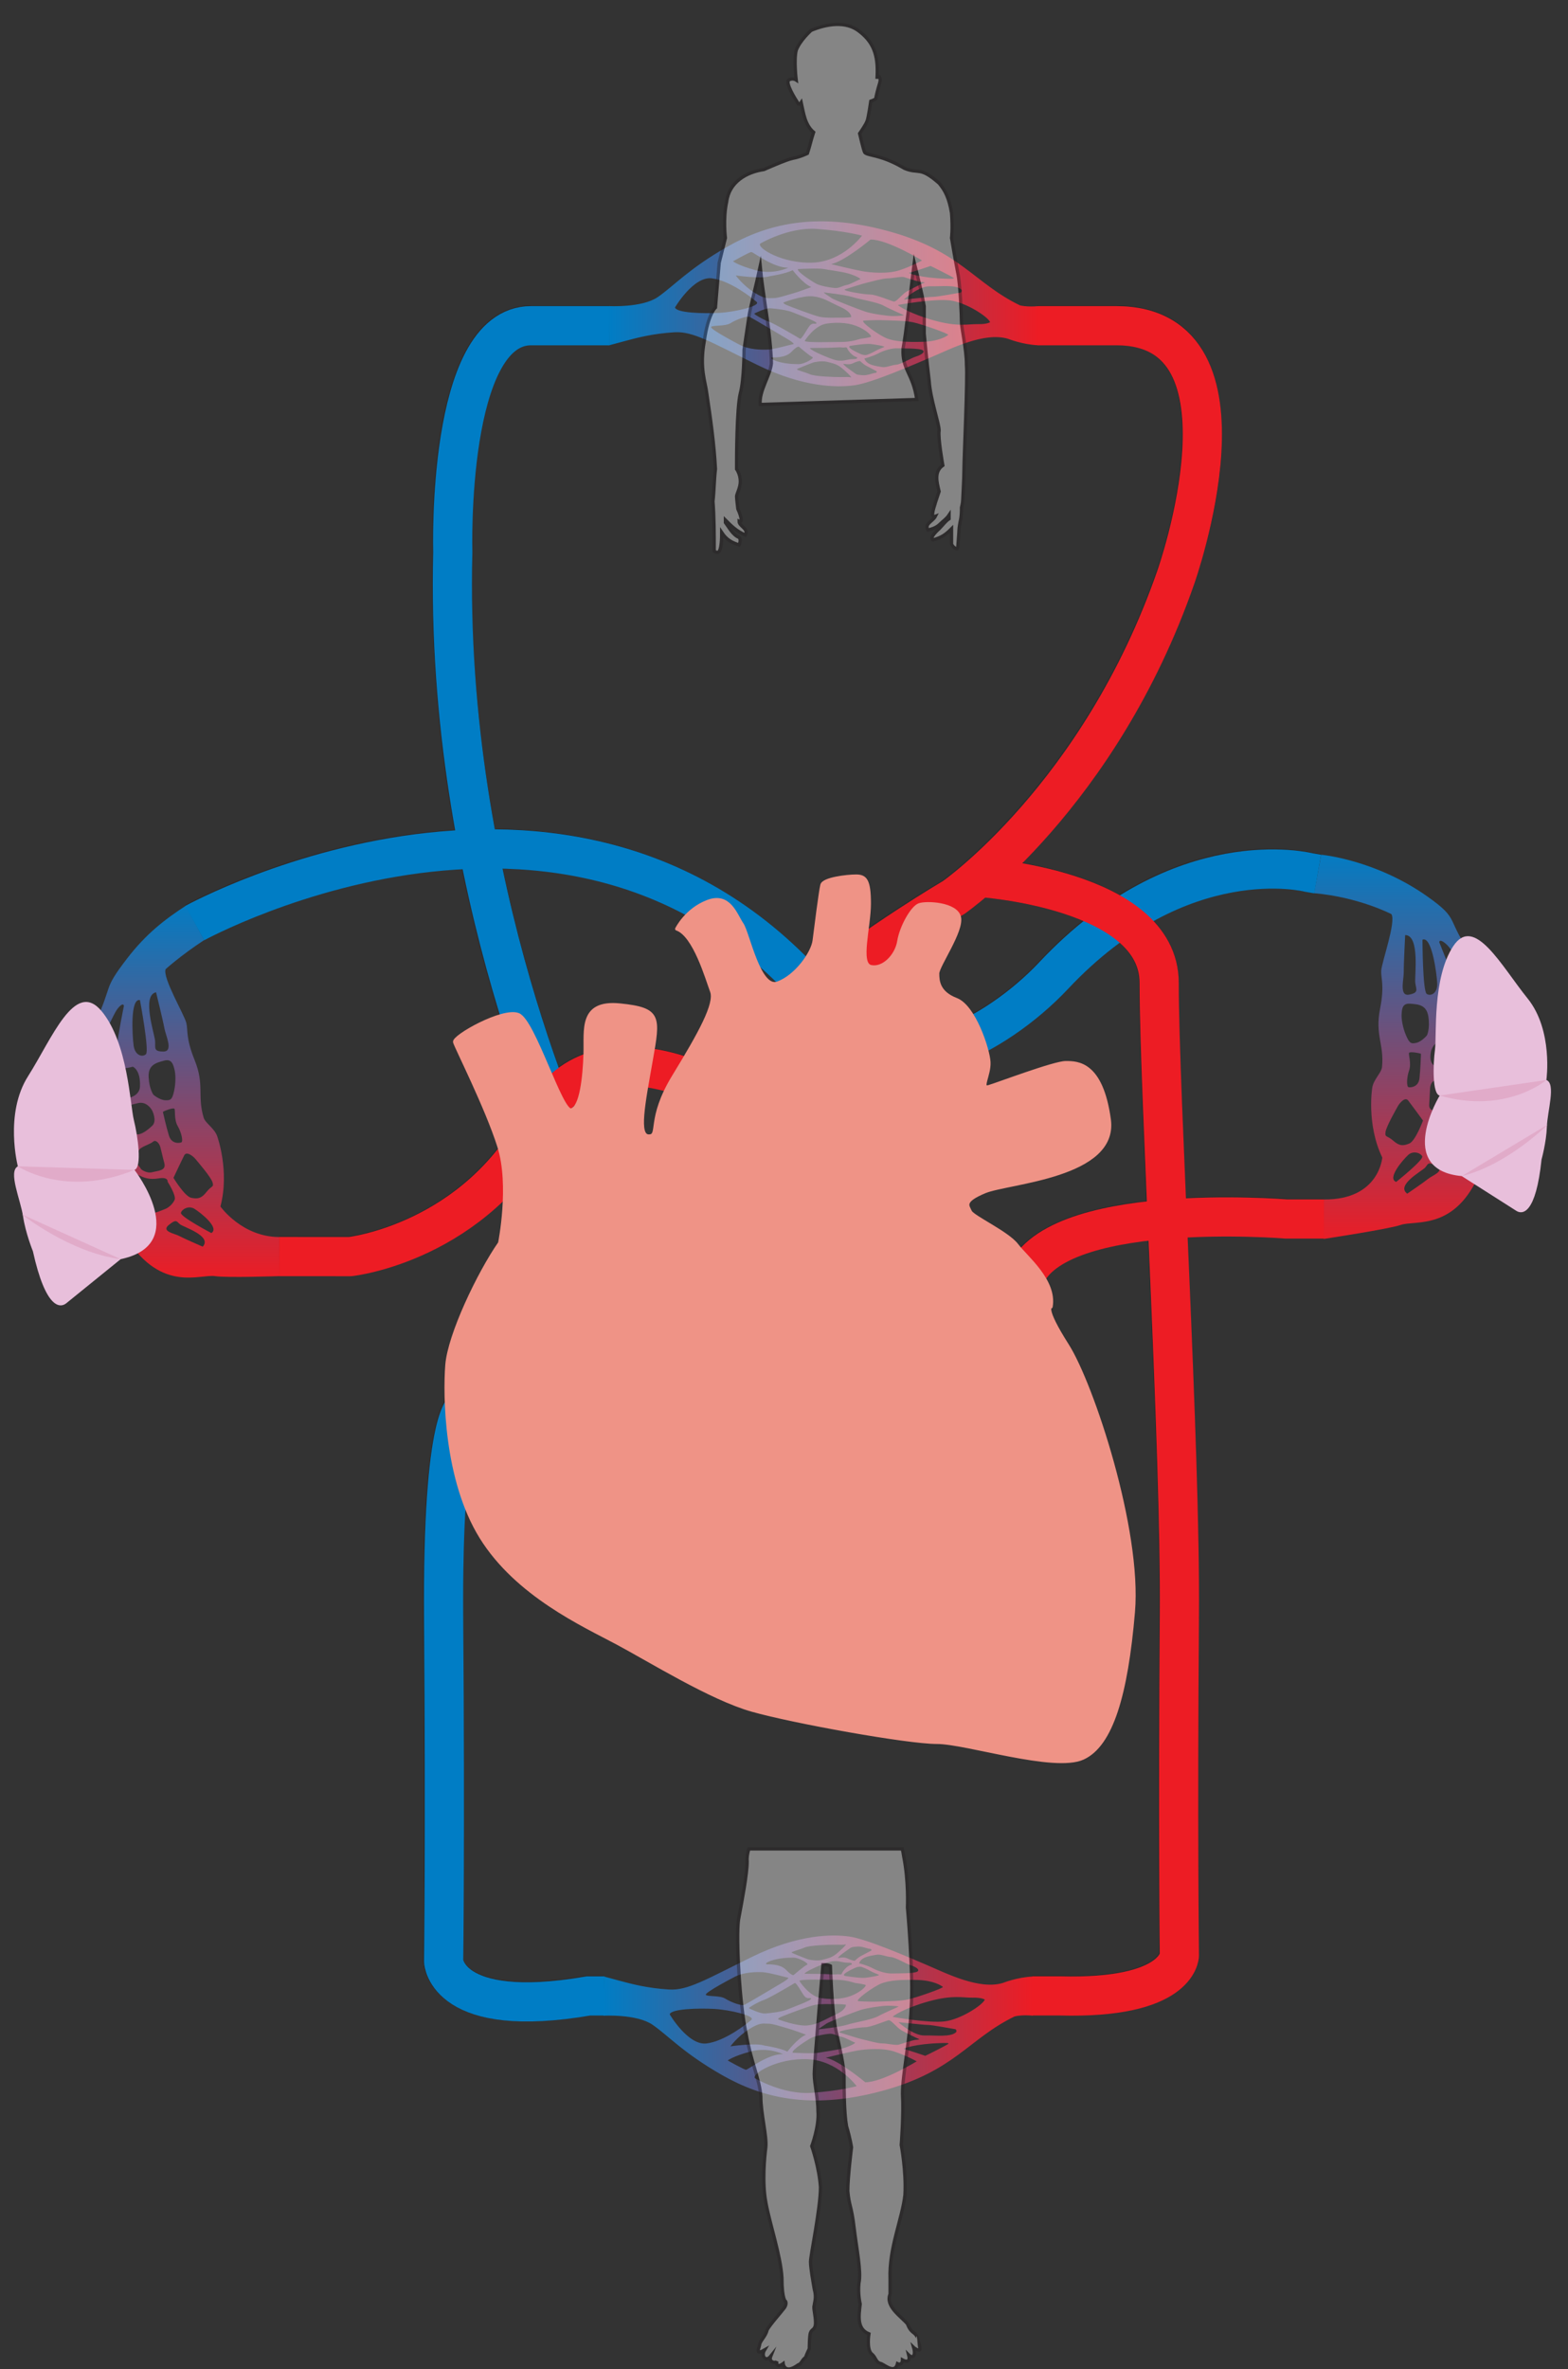 <?xml version="1.0" encoding="utf-8"?>
<!-- Generator: Adobe Illustrator 15.0.0, SVG Export Plug-In . SVG Version: 6.00 Build 0)  -->
<!DOCTYPE svg PUBLIC "-//W3C//DTD SVG 1.1//EN" "http://www.w3.org/Graphics/SVG/1.1/DTD/svg11.dtd">
<svg version="1.1" id="Layer_1" xmlns="http://www.w3.org/2000/svg" xmlns:xlink="http://www.w3.org/1999/xlink" x="0px" y="0px"
	 width="480px" height="725px" viewBox="0 0 480 725" enable-background="new 0 0 480 725" xml:space="preserve">
<rect x="0" y="0" width="480" height="725" fill="#333333" stroke="none"/>
<g>
	<path fill="none" stroke="#231F20" stroke-width="0.1" stroke-miterlimit="10" d="M184.932,604.694h-5.417l-0.506,0.088
		c-22.393,3.855-31.375,0.428-34.737-1.959c-1.925-1.367-2.445-2.707-2.571-3.152c0.054-4.76,0.459-43.355-0.006-103.793
		c-0.398-51.809,4.319-60.283,4.858-61.078c-0.254,0.375-1.435,1.475-3.459,1.61l-0.799-11.974
		c-6.369,0.425-8.316,9.289-9.148,13.074c-2.501,11.386-3.663,31.055-3.452,58.459c0.494,64.182,0.006,103.652,0,104.045
		l-0.002,0.166l0.008,0.168c0.046,1.066,0.577,6.631,6.546,11.443c5.55,4.475,13.903,6.719,24.943,6.719
		c5.729,0,12.186-0.605,19.347-1.816h4.396"/>
	<path fill="none" stroke="#231F20" stroke-width="0.1" stroke-miterlimit="10" d="M317.586,105.542h24
		c7.207,0,12.292,2.238,15.546,6.842c10.407,14.724,1.39,49.858-2.975,62.188c-21.632,62.228-62.73,92.854-65.597,94.929
		c-4.13,2.424-21.532,12.851-38.889,26.269c-25.944-27.384-59.346-41.709-98.245-42.094c-4.66-25.407-7.723-54.211-6.938-84.645
		c0.003-0.109,0.003-0.219-0.001-0.328c-0.374-12.972,1.047-49.1,11.97-60.342c1.867-1.922,3.785-2.818,6.033-2.818h24
		 M404.3,261.453L401.719,261c-3.124-0.737-28.805-5.943-59.079,12.893c-9.543-5.368-21.034-8.284-29.735-9.837
		c15.609-15.721,38.058-43.744,52.574-85.506c1.817-5.119,17.295-50.657,1.46-73.081c-5.589-7.914-14.118-11.926-25.353-11.926h-24
		 M405.194,366.924h-11.263c-2.072-0.16-15.424-1.109-30.995-0.333c-1.216-28.388-2.203-52.526-2.203-65.918
		c0-7.778-3.039-13.988-7.754-18.948c25.039-13.89,44.944-9.301,46.021-9.037l3.223,0.584 M315.871,616.681h8.314
		c1.316,0.035,2.604,0.055,3.862,0.055c16.451,0,27.941-3.037,34.185-9.043c4.297-4.133,4.673-8.23,4.687-9.387
		c0-0.049,0-0.098-0.001-0.145c-0.005-0.393-0.493-39.85,0.001-104.045c0.221-28.783-1.705-74.518-3.47-115.593
		c10.179-0.549,20.66-0.362,29.755,0.38c0.163,0.014,0.327,0.02,0.49,0.02h11.5 M318.941,393.647
		c2.313-7.709,15.994-12.092,32.542-14.096c1.752,40.799,3.654,86.105,3.436,114.471c-0.462,60.02-0.065,98.498-0.007,103.691
		c-0.502,1.029-4.762,7.688-30.479,6.969c-0.055,0-0.11-0.002-0.165-0.002h-8.397 M253.202,339.368l7.209-14.078
		c4.122,2.481,8.956,3.831,14.307,3.962c0.293,0.007,0.583,0.011,0.877,0.011c18.021-0.001,38.652-13.354,51.269-26.779
		c5.322-5.664,10.621-10.303,15.792-14.108c3.706,3.298,6.078,7.343,6.078,12.297c0,13.702,1.002,38.153,2.233,66.869
		c-25.222,2.837-39.856,10.447-43.52,22.657 M238.473,338.006l-2.738-2.099c-0.065-0.05-0.132-0.099-0.199-0.146
		c-0.331-0.233-2.772-1.93-6.638-4.123c4.776-6.215,11.683-12.85,19.366-19.294c1.079,1.339,2.147,2.698,3.198,4.094l-8.941,17.46
		 M227.466,354.021l-3.992-3.673c-1.226-1.745-1.558-3.668-1.078-6.172c0.131-0.686,0.319-1.388,0.552-2.102
		c3.116,1.77,5.175,3.154,5.604,3.447l2.621,2.009 M181.687,353.28c-0.099-0.205-2.593-5.45-6.247-14.748
		c2.804-2.816,6.12-4.678,10.018-5.621c8.605-2.084,18.528,0.504,26.693,3.871c-0.691,1.736-1.218,3.451-1.54,5.133
		c-1.154,6.025,0.11,11.613,3.658,16.16c0.202,0.259,0.426,0.502,0.668,0.725l4.404,4.052 M85.364,390.423l21.719,0.012
		c0,0,0.002,0,0.004,0c0.217,0,0.433-0.012,0.648-0.035c1.612-0.176,37.96-4.554,59.684-39.621c1.92,4.494,3.191,7.16,3.464,7.724
		 M62.378,287.635c0.307-0.168,31.091-16.84,70.065-21.022c3.032-0.325,6.026-0.566,8.985-0.729
		c6.121,29.94,14.173,54.451,20.319,70.741c-0.62,0.983-1.218,2.002-1.781,3.071c-17.43,33.088-49.649,38.258-53.247,38.738
		l-21.35-0.012 M186.491,93.542h-24c-5.475,0-10.537,2.232-14.641,6.456c-16.217,16.692-15.524,62.85-15.361,68.884
		c-0.779,30.727,2.139,59.613,6.672,85.135c-2.771,0.174-5.563,0.397-8.385,0.706c-41.277,4.516-72.852,21.666-74.176,22.394
		 M218.106,326.283c-10.184-4.35-23.358-7.957-35.438-5.043c-4.338,1.046-8.244,2.834-11.702,5.347
		c-5.423-15.181-11.941-36.112-17.17-60.898c34.452,0.804,63.442,13.396,86.553,37.615
		C231.697,310.64,223.688,318.523,218.106,326.283z M318.119,294.267c-13.005,13.838-30.745,23.276-43.108,22.989
		c-5.084-0.124-8.967-1.825-11.875-5.189c-1.789-2.483-3.625-4.888-5.507-7.216c14.003-10.731,28.747-20.166,37.227-25.13
		c0.132-0.078,0.262-0.16,0.388-0.248c0.396-0.275,2.682-1.888,6.257-4.884c5.468,0.594,18.921,2.452,30.081,7.167
		C327.126,285.337,322.622,289.476,318.119,294.267z"/>
</g>
<g>
	<defs>
		<path id="SVGID_1_" d="M450.767,292.566c-8.572-11.719-3.348-10.831-13.876-18.256c-16.002-11.285-32.45-12.735-32.45-12.735
			l-2.144,11.771c13.741,1.22,23.648,6.413,23.648,6.413c1.483,2.381-2.975,14.675-3.122,17.316
			c-0.13,2.321,1.071,4.419-0.361,11.687c-1.589,8.066,1.295,10.782,0.606,17.777c-0.178,1.808-2.547,3.715-2.989,6.296
			c0,0-1.854,11.159,3.065,21.41c0,0-0.927,12.971-17.826,12.829l-0.076,12.074c0,0,20.022-3.044,23.502-4.267
			c4.491-1.578,16.879,1.972,24.409-16.303c7.53-18.273,3.627-18.367,5.29-28.606C460.108,319.735,459.34,304.284,450.767,292.566z
			 M443.165,289.37c0.946,0.988,5.575,7.245,6.5,8.537c0.924,1.292,1.856,3.808,1.772,4.924c-0.082,1.114-3.958,1.131-5.506,1.424
			c-1.552,0.292-0.717-2.704-1.088-4.566c-0.372-1.862-4.252-11.324-4.252-11.324C440.674,287.249,442.22,288.384,443.165,289.37z
			 M439.967,300.854c0.178,3.071-1.939,4.137-3.204,3.329c-1.266-0.808-1.313-16.608-1.313-16.608
			C438.294,286.358,439.787,297.782,439.967,300.854z M444.918,327.417c-1.61,1.103-4.061-0.201-5.912-1.358
			c-1.85-1.159-0.883-4.55-0.883-4.55c0.27-0.897,1.356-3.161,3.796-3.081c2.44,0.08,4.366,0.223,5.289,1.515
			c0.923,1.292,0.374,3.187,0.19,4.295C447.214,325.345,446.529,326.313,444.918,327.417z M446.001,336.161
			c-0.94,1.662-1.195,2.356-1.195,2.356s-1.346,1.633-3.168,1.497c-1.825-0.136-4.31,0.393-4.129-2.04
			c0.182-2.433,0.162-3.556,0.269-4.975c0.104-1.418,1.014-2.675,1.889-2.101c0.875,0.573,4.218,0.824,4.758,1.782
			C444.966,333.636,446.94,334.498,446.001,336.161z M430.154,286.16c4.583,0.036,2.836,12.544,3.092,14.602
			c0.256,2.058,1.201,3.046-1.901,3.629c-3.1,0.584-1.585-4.704-1.623-6.949C429.684,295.197,430.154,286.16,430.154,286.16z
			 M429.067,310.337c0.105-1.42,0.146-3.353,2.581-3.172c2.432,0.181,5.074,0.277,5.614,3.986c0.539,3.708-0.424,5.676-0.424,5.676
			s-1.568,1.922-3.228,2.308c-1.66,0.386-2.151,0.146-3.193-2.276C429.373,314.437,428.961,311.756,429.067,310.337z
			 M431.343,322.226c0.238-0.492,3.157,0.031,3.648,0.272c0,0-0.151,4.779-0.458,7.509c-0.305,2.73-2.76,2.853-3.36,2.705
			s-0.6-2.898,0.174-5.083C432.121,325.445,431.102,322.718,431.343,322.226z M424.135,346.458c0.23-1.716,3.158-6.798,3.747-7.875
			c0.591-1.078,2.261-2.991,3.191-1.801c0.932,1.189,4.537,6.146,4.537,6.146s-2.301,6.251-4.193,7.027
			c-1.892,0.777-3.016,0.795-4.929-0.876C424.576,347.407,423.906,348.172,424.135,346.458z M427.399,361.706
			c-2.892-1.087,2.132-6.818,3.657-8.233c1.527-1.415,3.767-0.674,4.32,0.386C435.933,354.92,427.399,361.706,427.399,361.706z
			 M437.247,360.722c-1.188,0.981-6.46,4.582-6.46,4.582c-3.577-2.605,4.578-6.969,5.494-7.994s0.709-1.982,3.462-0.478
			C442.492,358.333,438.436,359.74,437.247,360.722z M449.736,346.223c-0.254,2.019-1.488,3.559-2.435,5.324
			c-0.947,1.764-6.453,0.437-7.46,0.259c-1.006-0.176-2.474-0.999-3.303-2.182c-0.83-1.184,1.045-5.833,1.045-5.833
			s-0.602-1.471,2.461-1.549s4.564-1.087,6.082-2.299c1.519-1.213,1.78-2.008,2.514-2.26c0.731-0.25,1.391,1.837,1.705,3.083
			C450.661,342.01,449.989,344.203,449.736,346.223z M449.592,328.987c-0.232,0.391-0.827,2.894-1.206,3.885
			c-0.378,0.992-1.114-0.083-1.547-1.135c-0.431-1.052,0.554-3.322,0.833-4.32c0.278-0.998,1.66-3.138,1.66-3.138
			C451.622,323.635,449.826,328.596,449.592,328.987z M453.098,312.025c-0.49,3.836-11.403,6.692-12.656,1.604
			c-1.252-5.088,0.99-6.448,0.99-6.448c4.452,0.435,8.166-1.534,10.012-1.701C453.292,305.312,453.587,308.188,453.098,312.025z"/>
	</defs>
	<clipPath id="SVGID_2_">
		<use xlink:href="#SVGID_1_"  overflow="visible"/>
	</clipPath>
	<linearGradient id="SVGID_3_" gradientUnits="userSpaceOnUse" x1="430.84" y1="259.594" x2="430.84" y2="381.228">
		<stop  offset="0" style="stop-color:#007DC5"/>
		<stop  offset="1" style="stop-color:#ED1C24"/>
	</linearGradient>
	<rect x="401.012" y="260.153" clip-path="url(#SVGID_2_)" fill="url(#SVGID_3_)" width="59.655" height="121.634"/>
</g>
<g>
	<defs>
		<path id="SVGID_4_" d="M67.474,369.225c2.901-10.993-1.02-21.604-1.02-21.604c-0.92-2.451-3.605-3.878-4.121-5.621
			c-1.993-6.741,0.328-9.951-2.751-17.574c-2.774-6.868-1.99-9.155-2.555-11.411c-0.642-2.566-7.334-13.801-6.325-16.419
			c0,0,4.464-4.071,11.785-8.898l-5.66-10.469c-6.37,4.131-12.154,8.6-17.9,16.076c-7.851,10.214-3.979,7.418-10.192,20.542
			c-6.212,13.123-4.06,28.442-0.497,38.183c3.56,9.743-0.256,10.571,10.58,27.099c10.835,16.531,22.333,10.712,27.041,11.417
			c3.647,0.546,19.725-0.013,19.725-0.013l-0.046-11.957C74.082,378.577,67.474,369.225,67.474,369.225z M59.873,354.734
			c0.781,0.948,4.612,5.388,5.162,7.03c0.547,1.641-0.255,1.015-1.818,3.016c-1.564,2.002-2.671,2.196-4.676,1.789
			c-2.004-0.406-5.44-6.112-5.44-6.112s2.607-5.547,3.3-6.89C57.089,352.222,59.089,353.787,59.873,354.734z M55.535,349.587
			c-0.562,0.258-2.996,0.6-3.81-2.024c-0.814-2.623-1.863-7.288-1.863-7.288c0.438-0.329,3.207-1.392,3.532-0.954
			c0.33,0.438-0.158,3.309,1.014,5.308C55.579,346.627,56.098,349.329,55.535,349.587z M42.516,352.05
			c0.351-1.042,3.586-1.918,4.338-2.646c0.75-0.729,1.88,0.334,2.249,1.708c0.372,1.374,0.564,2.481,1.201,4.836
			c0.635,2.354-1.905,2.303-3.672,2.78c-1.765,0.477-3.393-0.874-3.393-0.874s-0.381-0.633-1.617-2.089
			C40.386,354.31,42.163,353.092,42.516,352.05z M41.04,346.975c-1.791-0.781-2.646-1.603-3.035-2.655
			c-0.389-1.054-1.284-2.812-0.62-4.255c0.662-1.442,2.526-1.945,4.908-2.483c2.381-0.537,3.874,1.48,4.308,2.312
			c0,0,1.588,3.148-0.01,4.635C44.989,346.013,42.828,347.754,41.04,346.975z M47.773,303.676c0,0,2.163,8.787,2.549,10.999
			c0.385,2.212,2.868,7.121-0.287,7.129c-3.157,0.011-2.414-1.137-2.55-3.206C47.349,316.53,43.278,304.574,47.773,303.676z
			 M50.26,324.587c2.357-0.636,2.761,1.255,3.132,2.63c0.372,1.373,0.471,4.083-0.099,6.66c-0.567,2.576-1.006,2.903-2.708,2.836
			c-1.702-0.066-3.604-1.659-3.604-1.659s-1.316-1.751-1.484-5.495C45.328,325.814,47.905,325.223,50.26,324.587z M42.838,306.062
			c0,0,2.929,15.527,1.838,16.559c-1.091,1.032-3.37,0.383-3.773-2.667C40.5,316.903,39.816,305.403,42.838,306.062z
			 M30.823,318.886c0.664-1.443,4.033-8.46,4.775-9.608c0.742-1.146,2.048-2.552,2.339-1.472c0,0-2.029,10.023-2.045,11.922
			c-0.013,1.899,1.37,4.684-0.208,4.689c-1.575,0.004-5.387,0.717-5.677-0.362C29.716,322.975,30.158,320.329,30.823,318.886z
			 M30.108,333.397c-1.202-3.676-1.454-6.557,0.394-6.739c1.843-0.184,5.862,1.051,10.152-0.214c0,0,2.459,0.914,2.187,6.147
			C42.568,337.823,31.313,337.073,30.108,333.397z M36.113,344.724c0,0,1.76,1.842,2.222,2.77c0.462,0.927,1.856,2.971,1.631,4.085
			c-0.227,1.115-0.747,2.309-1.305,1.406c-0.56-0.902-1.614-3.248-1.916-3.588C36.44,349.057,33.743,344.522,36.113,344.724z
			 M43.241,371.122c-1.263-1.556-2.765-2.836-3.395-4.771c-0.628-1.937-1.701-3.964-1.626-5.247
			c0.074-1.283,0.329-3.457,1.095-3.348c0.769,0.109,1.175,0.84,2.894,1.746c1.719,0.905,3.384,1.613,6.406,1.113
			s2.709,1.058,2.709,1.058s2.717,4.215,2.124,5.532c-0.592,1.319-1.878,2.402-2.833,2.766
			C49.66,370.336,44.503,372.675,43.241,371.122z M62.049,381.524c0,0-5.854-2.544-7.206-3.284c-1.353-0.74-5.602-1.358-3.185-3.351
			c2.421-1.995,2.398-1.016,3.49-0.182C56.241,375.542,65.072,378.292,62.049,381.524z M64.699,377.353c0,0-9.659-5.059-9.312-6.205
			c0.344-1.145,2.403-2.293,4.169-1.191S67.334,375.741,64.699,377.353z"/>
	</defs>
	<clipPath id="SVGID_5_">
		<use xlink:href="#SVGID_4_"  overflow="visible"/>
	</clipPath>
	<linearGradient id="SVGID_6_" gradientUnits="userSpaceOnUse" x1="55.16" y1="274.918" x2="55.16" y2="392.012">
		<stop  offset="0" style="stop-color:#007DC5"/>
		<stop  offset="1" style="stop-color:#ED1C24"/>
	</linearGradient>
	<rect x="23.591" y="274.293" clip-path="url(#SVGID_5_)" fill="url(#SVGID_6_)" width="63.139" height="118.924"/>
</g>
<path fill="none" stroke="#007DC5" stroke-width="12" stroke-miterlimit="10" d="M247.974,336.762l10.63-20.758
	c14.463,16.979,45.712,1.96,64-17.5c39-41.5,78-31.5,78-31.5l2.771,0.487"/>
<path fill="none" stroke="#007DC5" stroke-width="12" stroke-miterlimit="10" d="M59.604,282.504c0,0,125.5-69,199,33.5
	l-10.63,20.758"/>
<path fill="none" stroke="#007DC5" stroke-width="12" stroke-linejoin="round" stroke-miterlimit="10" d="M186.604,99.671
	c0,0-10,0-24,0c-26,0-24,69.333-24,69.333c-2.666,103.333,37.793,187.015,37.793,187.015"/>
<path fill="none" stroke="#ED1C24" stroke-width="12" stroke-linejoin="round" stroke-miterlimit="10" d="M317.698,99.671
	c0,0,10,0,24,0c45.571,0,18.238,77,18.238,77c-23.29,67-68,98-68,98s-92.767,54.285-72.825,79.842l4.404,4.052"/>
<g>
	<defs>
		<path id="SVGID_7_" d="M312.215,93.444c-14.119-6.832-18.239-16.729-40.512-22.773s-37.18-1.927-49.017,4.817
			c-11.838,6.745-16.485,12.087-21.309,15.417c-4.822,3.328-14.981,2.769-14.981,2.769l0.195,11.966c0,0,1.593-0.437,4.995-1.347
			c3.249-0.869,8.149-2.202,14.879-2.607c5.716-0.344,11.223,3.059,25.34,9.979s24.553,7.007,29.901,6.219
			c5.35-0.788,17.626-6.131,23.588-8.671c5.963-2.541,16.047-7.708,23.325-5.519c0,0,4.415,1.772,9.179,1.967v-11.97
			C314.21,94.015,312.215,93.444,312.215,93.444z M293.957,89.569c-0.572,0.048-6.854,1.284-8.378,1.284
			c-1.522,0-8.519,0.856-8.9,0.808c0,0,4.57-4.136,7.949-4.041c3.379,0.095,8.187-0.618,9.757,1.093
			C294.385,88.713,294.527,89.522,293.957,89.569z M261.664,107.476c-2.69-1.409-1.368-1.629-1.368-1.629s4.586-0.749,6.173-0.572
			c1.587,0.176,4.675,0.704,4.189,0.924c-0.486,0.22-1.808,0.705-2.646,1.189c-0.838,0.484-2.645,1.365-3.13,1.277
			C264.397,108.577,264.354,108.885,261.664,107.476z M261.046,109.898c-1.808-0.044-3.13,1.101-6.129,0.044
			c-2.997-1.057-7.097-2.95-6.965-3.435c0,0,2.072-0.044,4.364-0.044c2.293,0,4.674-0.265,5.424-0.132
			c0.749,0.132,1.454-0.264,1.587,0.221c0.131,0.484,1.41,2.378,2.998,2.774C262.325,109.326,262.854,109.942,261.046,109.898z
			 M263.604,103.644c-0.264,0-2.689,1.013-6.04,1.013s-10.581,0.264-11.243-0.309c0,0,2.954-4.8,6.79-5.329
			c3.836-0.528,7.275-0.176,10.008,1.146c2.734,1.321,3.615,2.643,3.527,2.863S263.868,103.644,263.604,103.644z M244.315,82.342
			c0,0,6.329-0.333,7.947,0c1.619,0.333,5.093,0.713,7.331,1.332c2.236,0.618,4.235,1.711,3.712,1.807
			c-0.523,0.095-2.998,1.569-4.189,1.759c-1.188,0.19-2.188,0.999-3.569,0.903c-1.38-0.095-4.378-0.666-5.521-1.236
			C248.884,86.336,243.602,82.96,244.315,82.342z M257.298,93.955c3.528,1.585,3.264,3.083,3.264,3.083
			c-0.706,0.132-2.689,0.22-3.352,0.176c-0.661-0.044-4.364,0.176-6.304-0.264s-8.422-2.907-9.921-3.523
			c-1.498-0.617-1.102-0.88-1.102-0.88s5.731-2.203,8.994-1.85C252.14,91.048,253.771,92.369,257.298,93.955z M248.36,87.857
			c0,0-4.332,1.616-5.664,1.949c-1.334,0.333-4.521,1.474-5.949,1.426c-1.428-0.047-2.332,0.523-5.854-1.711
			c-3.522-2.235-5.663-5.23-5.663-5.23s7.662,1.141,10.423,0.238c0,0,4.854-0.713,6.996-1.854
			C242.648,82.675,245.743,86.764,248.36,87.857z M235.915,94.352c1.631,0.132,4.982,0.484,6.746,1.233s7.451,2.774,7.274,3.303
			c-0.177,0.528-1.102-0.353-2.028,0.749c-0.926,1.101-2.513,4.36-3.043,4.008c-0.527-0.353-8.023-4.756-9.478-5.197
			c-1.456-0.44-4.894-2.422-4.453-2.51C230.934,95.937,234.284,94.219,235.915,94.352z M254.564,91.225
			c-0.661-0.528-2.821-1.762-2.292-1.718c0,0,6.35,0.661,8.686,1.409c2.337,0.749,7.494,1.498,9.567,2.643
			c2.072,1.145,6.394,2.907,6.173,2.951s-1.499,0.22-3.307,0.22s-6.481-0.705-8.377-1.321
			C263.118,94.792,255.228,91.753,254.564,91.225z M266.446,90.14c-1.762,0-8.519-1.093-7.854-1.569c0,0,5.569-1.807,6.901-2.092
			c1.334-0.285,4.664-1.284,6.188-1.284c1.523,0,4.235-0.665,5.093-0.38c0.856,0.285,4.521,1.474,5.282,1.474
			c0.762,0,1.238,0.285,1,0.237s-3.904,1.807-5.378,2.615c-1.477,0.809-3.236,3.281-4.047,3.138
			C272.824,92.137,268.208,90.14,266.446,90.14z M292.005,85.147c0.047,0.285-2.475,0.143-2.475,0.143
			c-7.33-0.19-12.09-1.711-11.137-1.854c0.951-0.143,6.471-2.044,6.471-2.044C285.198,81.534,291.956,84.862,292.005,85.147z
			 M282.253,79.708c0,0-3.043,1.718-6.813,2.973c-3.77,1.255-9.06,0.727-11.374,0.33c-2.315-0.396-9.656-2.18-9.656-2.18
			c4.034-0.793,12.084-7.522,12.084-7.522C271.652,73.243,282.253,79.708,282.253,79.708z M232.719,74.555
			c0,0,8.53-5.086,17.261-4.492c8.73,0.595,13.889,2.048,13.889,2.048s-5.754,7.862-15.013,8.258
			C239.597,80.765,231.661,75.876,232.719,74.555z M230.007,77.131c0.597,0,6.746,4.916,11.309,4.783c0,0-4.477,2.262-9.898,0.808
			c-5.424-1.453-7.031-2.75-7.031-2.75S229.412,77.131,230.007,77.131z M206.634,94.09c0,0,5.652-9.633,11.304-8.908
			c5.65,0.725,12.218,5.949,13.669,7.192c1.453,1.243-6.656,3.117-11.375,3.375C215.514,96.009,207.049,95.799,206.634,94.09z
			 M226.568,105.582c0,0-9.51-4.916-8.86-5.55c0.588-0.573,4.287-0.101,5.95-1.145c1.896-1.189,4.983-2.247,5.821-1.894
			c0.836,0.353,9.347,5.461,10.184,5.946c0.838,0.484,3.924,2.246,3.175,2.378c-0.75,0.132-5.864,1.586-7.761,1.674
			C233.183,107.08,229.346,107.035,226.568,105.582z M236.401,109.37c0,0,3.967,0.309,5.818-1.629
			c1.854-1.938,2.338-1.63,2.338-1.63s3.395,2.907,4.145,3.171c0.75,0.265-2.426,2.158-4.189,2.158s-4.585-0.132-6.922-0.969
			C235.255,109.634,236.401,109.37,236.401,109.37z M260.473,115.491c-0.617-0.176-1.146-0.088-3.175-0.088
			c-2.026,0-7.803-0.176-9.391-0.881c-1.587-0.705-4.188-1.277-3.924-1.542c0.266-0.264,5.026-2.07,5.026-2.07
			s2.469-0.616,4.188-0.176c1.719,0.44,2.778,0.661,3.968,1.498C258.356,113.069,261.09,115.667,260.473,115.491z M267.924,114.126
			c-0.573,0-2.513,0.837-3.791,0.705c-1.279-0.132-1.676-0.044-2.381-0.572c-0.706-0.528-3.659-2.466-3.572-2.951
			c0,0,1.765,0.44,2.822-0.088c1.06-0.529,2.205-0.837,2.338-0.705c0.132,0.132,1.013,1.013,1.895,1.453
			c0.882,0.44,2.866,1.542,3.042,1.586C268.452,113.597,268.497,114.126,267.924,114.126z M280.181,109.193
			c-1.059,0.308-4.41,2.334-5.819,2.422c-1.411,0.088-3.175,0.969-4.409,0.705s-4.629-0.44-5.336-2.599c0,0,2.471-0.617,4.278-1.585
			s4.232-1.585,5.643-1.542c1.411,0.044,7.274-0.088,8.024,0.661C283.311,108.004,281.239,108.885,280.181,109.193z
			 M282.385,104.613c-5.092,0.132-8.53-0.132-10.911-1.057s-8.134-5.087-7.143-5.417c0,0,2.711-0.264,6.48-0.132
			s6.415,0.132,8.862,0.661c2.446,0.528,10.978,3.501,10.581,3.832C289.858,102.83,287.478,104.481,282.385,104.613z
			 M299.315,99.196c-2.91-0.066-5.953,0.925-13.359-1.123c-7.406-2.048-11.176-4.558-11.045-4.756c0,0,10.913-1.981,15.873-1.387
			c4.959,0.595,11.771,5.087,12.301,6.672C303.085,98.601,302.226,99.262,299.315,99.196z"/>
	</defs>
	<clipPath id="SVGID_8_">
		<use xlink:href="#SVGID_7_"  overflow="visible"/>
	</clipPath>
	<linearGradient id="SVGID_9_" gradientUnits="userSpaceOnUse" x1="186.472" y1="92.69" x2="317.962" y2="92.69">
		<stop  offset="0" style="stop-color:#007DC5"/>
		<stop  offset="1" style="stop-color:#ED1C24"/>
	</linearGradient>
	<polygon clip-path="url(#SVGID_8_)" fill="url(#SVGID_9_)" points="317.962,67.07 186.472,67.204 186.472,118.311 317.962,118.177 
			"/>
</g>
<g>
	<linearGradient id="SVGID_10_" gradientUnits="userSpaceOnUse" x1="184.773" y1="617.568" x2="316.175" y2="617.568">
		<stop  offset="0" style="stop-color:#007DC5"/>
		<stop  offset="1" style="stop-color:#ED1C24"/>
	</linearGradient>
	<path fill="url(#SVGID_10_)" d="M316.175,616.854v-11.971c-4.764,0.195-9.179,1.969-9.179,1.969
		c-7.278,2.189-17.362-2.979-23.325-5.52c-5.962-2.539-18.238-7.883-23.588-8.672c-5.349-0.787-15.784-0.701-29.901,6.219
		s-19.624,10.324-25.34,9.979c-6.729-0.404-11.63-1.738-14.879-2.605c-3.402-0.91-4.995-1.348-4.995-1.348l-0.195,11.965
		c0,0,10.159-0.559,14.981,2.77c4.823,3.328,9.471,8.672,21.309,15.416c11.837,6.744,26.744,10.861,49.017,4.818
		c22.272-6.045,26.393-15.941,40.512-22.773C310.591,617.101,312.586,616.528,316.175,616.854z M292.761,621.831
		c-1.57,1.711-6.378,0.998-9.757,1.094c-3.379,0.094-7.949-4.041-7.949-4.041c0.382-0.049,7.378,0.807,8.9,0.807
		c1.523,0,7.806,1.236,8.378,1.285C292.903,621.022,292.761,621.831,292.761,621.831z M263.258,601.88
		c0.485-0.088,2.292,0.793,3.13,1.277c0.839,0.484,2.16,0.969,2.646,1.189c0.485,0.219-2.603,0.748-4.189,0.924
		s-6.173-0.572-6.173-0.572s-1.322-0.221,1.368-1.629C262.729,601.659,262.773,601.968,263.258,601.88z M260.701,601.218
		c-1.588,0.396-2.867,2.291-2.998,2.775c-0.133,0.484-0.838,0.088-1.587,0.221c-0.75,0.133-3.131-0.133-5.424-0.133
		c-2.292,0-4.364-0.043-4.364-0.043c-0.132-0.486,3.968-2.379,6.965-3.436c2.999-1.057,4.321,0.088,6.129,0.043
		C261.229,600.603,260.701,601.218,260.701,601.218z M265.021,607.517c0.088,0.221-0.793,1.541-3.527,2.863
		c-2.732,1.32-6.172,1.674-10.008,1.145s-6.79-5.328-6.79-5.328c0.662-0.574,7.893-0.309,11.243-0.309s5.776,1.012,6.04,1.012
		C262.244,606.899,264.934,607.296,265.021,607.517z M248.402,623.638c1.143-0.57,4.141-1.141,5.521-1.236
		c1.381-0.096,2.381,0.713,3.569,0.904c1.191,0.189,3.666,1.664,4.189,1.758c0.523,0.096-1.476,1.189-3.712,1.807
		c-2.238,0.619-5.712,0.998-7.331,1.332c-1.618,0.332-7.947,0-7.947,0C241.978,627.583,247.26,624.208,248.402,623.638z
		 M247.254,619.849c-3.263,0.352-8.994-1.85-8.994-1.85s-0.396-0.264,1.102-0.881c1.499-0.617,7.981-3.084,9.921-3.523
		c1.939-0.441,5.643-0.221,6.304-0.264c0.662-0.045,2.646,0.043,3.352,0.176c0,0,0.265,1.496-3.264,3.082
		C252.147,618.175,250.516,619.495,247.254,619.849z M241.024,627.868c-2.142-1.141-6.996-1.854-6.996-1.854
		c-2.761-0.902-10.423,0.238-10.423,0.238s2.141-2.996,5.663-5.23s4.427-1.664,5.854-1.711c1.428-0.049,4.615,1.094,5.949,1.426
		c1.332,0.334,5.664,1.949,5.664,1.949C244.119,623.78,241.024,627.868,241.024,627.868z M229.31,614.606
		c-0.44-0.088,2.997-2.068,4.453-2.51c1.454-0.439,8.95-4.844,9.478-5.197c0.53-0.352,2.117,2.908,3.043,4.008
		c0.927,1.102,1.852,0.221,2.028,0.75c0.177,0.527-5.511,2.555-7.274,3.303s-5.115,1.102-6.746,1.232
		C232.66,616.325,229.31,614.606,229.31,614.606z M263.391,615.136c1.896-0.617,6.569-1.32,8.377-1.32s3.086,0.176,3.307,0.219
		c0.221,0.045-4.101,1.807-6.173,2.951c-2.073,1.145-7.23,1.895-9.567,2.643c-2.336,0.748-8.686,1.41-8.686,1.41
		c-0.529,0.043,1.631-1.189,2.292-1.719C253.604,618.792,261.494,615.753,263.391,615.136z M272.009,618.265
		c0.811-0.143,2.57,2.33,4.047,3.139c1.474,0.809,5.14,2.662,5.378,2.615c0.238-0.049-0.238,0.236-1,0.236
		c-0.761,0-4.426,1.189-5.282,1.475c-0.857,0.285-3.569-0.381-5.093-0.381c-1.524,0-4.854-0.998-6.188-1.283
		c-1.332-0.285-6.901-2.092-6.901-2.092c-0.665-0.477,6.092-1.568,7.854-1.568S271.2,618.407,272.009,618.265z M283.24,629.153
		c0,0-5.52-1.902-6.471-2.045c-0.953-0.143,3.807-1.664,11.137-1.854c0,0,2.521-0.143,2.475,0.143
		C290.332,625.683,283.574,629.011,283.24,629.153z M264.87,637.235c0,0-8.05-6.729-12.084-7.521c0,0,7.341-1.783,9.656-2.18
		c2.314-0.396,7.604-0.926,11.374,0.33c3.77,1.254,6.813,2.973,6.813,2.973S270.028,637.302,264.87,637.235z M247.231,630.177
		c9.259,0.395,15.013,8.258,15.013,8.258s-5.158,1.453-13.889,2.047s-17.261-4.492-17.261-4.492
		C230.037,634.669,237.973,629.78,247.231,630.177z M222.762,630.571c0,0,1.607-1.297,7.031-2.75
		c5.422-1.453,9.898,0.809,9.898,0.809c-4.563-0.133-10.712,4.783-11.309,4.783C227.788,633.413,222.762,630.571,222.762,630.571z
		 M218.607,614.794c4.719,0.26,12.828,2.133,11.375,3.377c-1.451,1.242-8.019,6.467-13.669,7.191
		c-5.651,0.725-11.304-8.908-11.304-8.908C205.425,614.745,213.89,614.536,218.607,614.794z M233.453,603.554
		c1.896,0.088,7.011,1.541,7.761,1.674c0.749,0.131-2.337,1.893-3.175,2.377c-0.837,0.484-9.348,5.594-10.184,5.945
		c-0.838,0.354-3.925-0.705-5.821-1.893c-1.663-1.045-5.362-0.572-5.95-1.145c-0.649-0.635,8.86-5.551,8.86-5.551
		C227.722,603.509,231.559,603.464,233.453,603.554z M235.967,600.073c2.337-0.836,5.158-0.969,6.922-0.969s4.939,1.895,4.189,2.158
		s-4.145,3.172-4.145,3.172s-0.484,0.307-2.338-1.631c-1.852-1.938-5.818-1.629-5.818-1.629S233.631,600.911,235.967,600.073z
		 M255.542,598.312c-1.189,0.838-2.249,1.057-3.968,1.498c-1.72,0.439-4.188-0.176-4.188-0.176s-4.761-1.807-5.026-2.07
		c-0.265-0.264,2.337-0.836,3.924-1.541c1.588-0.705,7.364-0.881,9.391-0.881c2.029,0,2.558,0.088,3.175-0.088
		C259.466,594.876,256.732,597.476,255.542,598.312z M266.652,596.991c-0.176,0.043-2.16,1.145-3.042,1.586
		c-0.882,0.439-1.763,1.32-1.895,1.453c-0.133,0.131-1.278-0.176-2.338-0.705c-1.058-0.529-2.822-0.088-2.822-0.088
		c-0.087-0.484,2.866-2.424,3.572-2.951c0.705-0.529,1.102-0.441,2.381-0.572c1.278-0.133,3.218,0.705,3.791,0.705
		S266.828,596.946,266.652,596.991z M280.938,603.288c-0.75,0.75-6.613,0.617-8.024,0.662c-1.41,0.043-3.835-0.574-5.643-1.543
		s-4.278-1.584-4.278-1.584c0.707-2.158,4.102-2.336,5.336-2.6s2.998,0.617,4.409,0.705c1.409,0.088,4.761,2.113,5.819,2.422
		S281.687,602.54,280.938,603.288z M288.631,608.046c0.396,0.33-8.135,3.303-10.581,3.83c-2.447,0.529-5.093,0.529-8.862,0.662
		c-3.77,0.131-6.48-0.133-6.48-0.133c-0.991-0.33,4.762-4.492,7.143-5.418c2.381-0.924,5.819-1.188,10.911-1.057
		C285.854,606.063,288.234,607.714,288.631,608.046z M301.461,611.942c-0.529,1.586-7.342,6.078-12.301,6.672
		c-4.96,0.596-15.873-1.387-15.873-1.387c-0.131-0.197,3.639-2.709,11.045-4.756c7.406-2.049,10.449-1.057,13.359-1.123
		S301.461,611.942,301.461,611.942z"/>
</g>
<path fill="none" stroke="#ED1C24" stroke-width="12" stroke-linejoin="round" stroke-miterlimit="10" d="M234.935,342.897
	l-2.738-2.099c0,0-48.049-33.789-66.809,1.824c-19.896,37.771-58.189,41.941-58.189,41.941l-21.719-0.012"/>
<path fill="none" stroke="#007DC5" stroke-width="12" stroke-miterlimit="10" d="M142.807,430.552c0,0-7.5,0.5-7,65.5
	s0,104.168,0,104.168s0.78,18.107,44.333,10.604h4.904"/>
<path fill="none" stroke="#ED1C24" stroke-width="12" stroke-linejoin="round" stroke-miterlimit="10" d="M299.492,268.492
	c0,0,55.354,3.401,55.354,32.31c0,34.505,6.583,141.747,6.186,193.396c-0.5,65,0,104.168,0,104.168s-0.152,13.449-36.65,12.443
	h-8.397"/>
<path fill="none" stroke="#ED1C24" stroke-width="12" stroke-linejoin="round" stroke-miterlimit="10" d="M405.307,373.052h-11.5
	c0,0-73-6-80.5,19"/>
<g>
	<path fill-rule="evenodd" clip-rule="evenodd" fill="#E8BFDB" d="M473.384,330.518c0,0,2.158-15.189-5.772-24.987
		c-7.931-9.797-16.301-25.749-22.747-15.97c-6.446,9.779-5.006,27.318-5.592,31.773c-0.588,4.456-0.841,13.488,1.443,13.945
		c0,0-13.777,22.724,6.756,24.647c0,0,14.854,9.459,16.729,10.644c1.874,1.185,5.971,0.943,7.695-15.709c0,0,1.478-5.276,1.644-10.1
		C473.706,339.938,476.356,331.691,473.384,330.518z"/>
	<path fill-rule="evenodd" clip-rule="evenodd" fill="#E1ABC9" d="M473.384,330.518c0,0-12.332,10.566-32.668,4.761"/>
	<path fill-rule="evenodd" clip-rule="evenodd" fill="#E1ABC9" d="M473.774,344.167c0,0-12.248,12.297-26.303,15.759"/>
</g>
<g>
	<path fill-rule="evenodd" clip-rule="evenodd" fill="#E8BFDB" d="M5.465,356.934c0,0-4.195-16.058,3.119-27.568
		c7.313-11.509,14.34-29.686,22.476-19.972c8.136,9.714,8.754,28.742,9.933,33.458c1.183,4.716,2.569,14.392,0.172,15.166
		c0,0,17.613,22.722-4.218,27.325c0,0-14.798,12-16.667,13.505c-1.867,1.506-6.301,1.752-10.21-15.934c0,0-2.24-5.488-3.014-10.652
		C6.281,367.099,2.415,358.562,5.465,356.934z"/>
	<path fill-rule="evenodd" clip-rule="evenodd" fill="#E1ABC9" d="M5.465,356.934c0,0,14.559,9.834,35.699,1.083"/>
	<path fill-rule="evenodd" clip-rule="evenodd" fill="#E1ABC9" d="M6.73,371.651c0,0,14.682,11.704,30.216,13.69"/>
</g>
<g opacity="0.4">
	<path fill="#FFFFFF" stroke="#231F20" stroke-miterlimit="10" d="M280.835,715.37c-0.76-1.9-1.9-1.141-3.042-4.184
		c-1.902-2.281-6.846-5.324-5.324-9.129v-4.564c-0.382-9.508,3.803-18.639,4.563-25.863c0.38-7.229-1.142-15.215-1.142-15.215
		s0.762-9.51,0.381-15.596c0-6.086,2.283-16.355,2.663-26.246c0.76-9.889-1.142-30.811-1.142-30.811s0.38-7.986-1.141-15.594
		c-0.123-0.859-0.276-1.625-0.444-2.342h-46.973c-0.39,1.301-0.625,2.6-0.51,3.863c0,3.803-1.522,11.791-2.662,17.877
		c-0.761,5.705,0.38,25.865,2.281,34.613c1.521,8.748,4.184,14.074,4.564,19.398c0,5.326,1.901,12.172,1.522,15.596
		c-0.381,3.043-1.141,10.65,0,16.736c1.14,6.467,4.564,16.355,4.943,23.201c0,6.848,1.142,7.229,1.142,7.229s0.381,0.76-0.38,1.902
		c-1.141,1.521-4.565,5.324-5.326,6.846c-0.379,1.902-2.282,3.424-2.282,4.564c-0.38,1.521-1.14,3.043,1.522,1.521
		c-1.142,1.902,0.381,3.805,1.901,1.902c-0.76,1.902,1.522,2.281,1.902,1.521c-0.38,1.141,0.38,1.902,1.901,0.76
		c0,0,0.381,3.424,4.564,0.381c1.142-0.381,1.142-1.521,2.282-2.283c0.38-1.141,1.142-2.662,1.142-2.662s0-4.184,0.38-4.943
		c0.38-1.143,1.522-0.762,1.522-3.043c0-2.283-0.762-4.564-0.381-5.326c0-0.76,0.761-2.281,0-4.945
		c-0.381-2.281-1.142-6.465-1.142-8.367s3.044-16.355,3.044-22.822c-0.382-6.086-2.664-12.553-2.664-12.553s2.282-6.086,1.903-10.65
		c0-4.184-1.142-8.367-1.142-11.41c0-3.424,2.662-33.473,2.662-33.473c0.762,0,1.521,0,2.282,0.379c0,0,0.38,12.174,1.521,19.02
		c1.522,6.846,2.663,11.791,2.663,14.834c0,3.424,0,11.031,0.761,15.215c1.142,3.805,1.521,6.467,1.521,6.467
		s-1.142,9.129-1.142,13.313c0.381,4.564,1.142,4.564,1.903,11.031c0.76,6.467,2.282,13.693,1.521,17.117
		c-0.381,3.422,0.379,6.465,0.379,6.465c-0.379,3.424-1.141,7.607,2.665,9.129c0,0-0.763,4.564,0.76,6.086
		c1.521,1.141,1.141,2.664,3.044,3.043c1.521,0.762,4.183,3.043,4.943,0c0.761,0.381,1.521,0,1.521-1.141
		c0,0,2.663,1.521,1.901-1.521c1.142,1.141,2.282,0.381,1.521-2.281c0.381,0.379,2.282,1.521,1.902,0
		C281.597,718.415,281.217,716.892,280.835,715.37z"/>
</g>
<g opacity="0.4">
	<path fill-rule="evenodd" clip-rule="evenodd" fill="#FFFFFF" stroke="#231F20" stroke-miterlimit="10" d="M280.638,122.257
		c-1.142-7.988-4.565-9.129-4.184-15.596c0.76-3.803,2.281-17.116,3.422-26.244c1.142,4.564,2.282,9.128,3.044,13.313
		c0,2.662,0,5.324,0,8.367c0,0,0.76,8.368,1.521,14.455c0.38,5.705,3.044,12.932,3.044,15.214c-0.381,2.282,1.14,10.65,1.14,10.65
		c-2.662,1.901-1.9,4.945-1.14,7.987c-0.381,1.143-0.761,2.283-1.141,3.424c0,0.381-1.903,4.945,0,4.184
		c-0.762,1.521-3.424,2.283-2.283,4.186c1.521-0.381,2.663-0.762,3.804-1.902c0.76-0.762,1.901-1.521,2.662-2.663
		c0,0.38,0,0.761,0,1.142c-1.141,0.76-1.902,1.901-3.042,3.043c-0.381,0.381-3.044,2.662-1.902,3.423
		c2.663-0.761,3.804-1.521,5.706-3.423c0,0,0,4.184,0,4.563c0,0.761,1.9,2.282,1.9,1.142c0-0.381,0.382-4.564,0.382-5.324
		c0-0.762,0.381-2.664,0.381-2.664c0.379-1.521,0.379-3.042,0.379-4.184c0,0,0.382-1.521,0.382-2.282s0.381-6.467,0.381-9.509
		c0-3.424,1.139-27.768,0.759-31.951c0-4.564-1.521-11.41-1.521-12.933c0-1.901-0.379-11.791-1.142-15.215
		c-0.76-3.804-1.9-10.65-1.9-10.65s0.38-2.663,0-7.607c-0.762-4.564-1.902-6.847-3.804-9.128c-6.087-5.326-6.087-2.663-10.651-4.565
		c0,0-3.041-1.901-6.466-3.042c-3.423-1.142-5.325-1.142-5.706-1.902c-0.379-0.762-1.521-5.706-1.521-5.706s1.901-2.662,2.282-3.804
		c0.38-0.76,1.141-6.085,1.141-6.085s1.142-0.381,1.522-0.761c0-0.381,0.76-3.424,1.14-4.564c0.763-2.283-0.761-3.043-0.761-1.521
		c0.381-6.087-0.379-10.651-5.324-14.455c-4.185-3.423-10.271-2.281-14.835-0.379c0,0-3.423,3.042-4.564,6.084
		c-0.76,3.044,0,9.129,0,9.129s-1.141-0.76-2.281,0c-1.141,0.762,1.9,5.707,2.662,6.848c0.38,1.141,1.14,0,1.14,0
		c0.763,3.423,1.143,6.847,3.805,9.129c-0.761,2.281-1.142,4.184-1.902,6.467c0,0-2.281,1.141-4.563,1.521
		c-1.902,0.38-8.749,3.422-8.749,3.422c-5.325,0.762-10.65,3.805-11.411,9.891c-1.141,5.324-0.381,11.03-0.381,11.03
		s-0.76,3.044-1.902,7.608c-0.379,4.564-1.139,13.693-1.139,13.693s-2.283,1.901-3.425,10.27
		c-1.521,8.368,0.381,12.551,0.763,15.975c1.141,7.607,2.28,15.596,2.662,23.203c-0.382,3.042-0.382,6.466-0.763,9.889
		c0.381,4.945,0.381,9.891,0.381,15.215c0,0,0.382,0.381,1.142,0.381c1.142-0.381,1.142-4.945,1.142-6.086
		c1.521,2.282,3.042,3.043,5.324,3.804c0,0,0.761-1.521,0-2.282c-1.901-0.76-3.043-3.043-4.185-4.564c0-0.381,0-0.381,0-0.761
		c1.902,1.901,3.425,3.423,6.087,4.565c1.142-1.902-1.902-2.664-1.902-4.186c1.522,0.762,0-3.042-0.38-3.804
		c0,0-0.38-3.042-0.38-3.803s1.141-2.663,1.141-4.564c0-2.282-1.141-3.804-1.141-3.804c0-0.762,0-1.521,0-2.662
		c0,0,0-15.977,1.141-20.541c1.142-4.184,1.142-13.313,1.142-13.313s0.76-5.325,1.521-10.27c0.379-2.662,2.281-9.89,3.423-15.215
		l0,0c0.381,4.184,1.141,8.748,1.521,11.791c1.142,7.227,1.901,14.454,1.901,17.877c-0.38,3.805-3.804,8.369-3.423,12.553
		L280.638,122.257z"/>
</g>
<g>
	<g>
		<path fill="#EF9386" stroke="#EF9386" stroke-linecap="round" stroke-linejoin="round" stroke-miterlimit="10" d="
			M207.163,284.277c0,0,2.854-5.877,9.511-8.396c6.654-2.519,8.555,4.198,10.457,6.927c1.9,2.729,5.229,20.15,10.936,18.051
			c5.704-2.099,10.696-9.235,11.172-13.013c0.475-3.779,1.9-15.112,2.378-17.001c0.475-1.889,7.606-2.73,10.458-2.73
			c2.854,0,4.043,1.259,4.043,8.396c0,7.137-3.328,18.471,0.474,19.311c3.805,0.839,7.845-3.359,8.559-7.767
			c0.713-4.407,4.041-10.285,6.181-11.124c2.14-0.841,11.41-0.42,12.361,3.777c0.951,4.199-6.656,14.903-6.656,17.211
			c0,2.309,0.238,5.878,5.705,7.976c5.468,2.1,9.746,15.113,9.982,19.101c0.238,3.989-2.851,8.396,0,7.557
			c2.854-0.84,19.969-7.346,23.534-7.346c3.566,0,10.937,0,13.312,17.42c2.379,17.423-30.902,19.102-38.034,22.04
			c-7.13,2.938-5.228,4.408-4.515,6.088c0.712,1.678,11.41,6.506,14.263,10.283c2.851,3.778,11.886,10.916,10.46,18.891
			c0,0-2.615-0.209,4.991,11.756c7.606,11.963,22.347,56.461,20.206,81.648c-2.141,25.189-6.657,40.721-15.452,44.711
			c-8.796,3.986-35.657-4.828-44.689-4.828c-9.034,0-43.979-6.299-56.577-9.866c-12.599-3.567-31.14-15.113-41.36-20.571
			c-10.222-5.457-30.666-14.691-41.601-32.324c-10.936-17.631-11.173-43.447-10.459-52.683c0.713-9.237,9.744-28.128,16.164-37.362
			c0,0,3.564-17.632-0.238-29.595c-3.803-11.965-13.074-30.226-13.549-31.905c-0.478-1.679,14.738-10.284,19.491-8.395
			c4.754,1.889,13.074,29.805,16.165,29.176c3.089-0.63,4.041-10.076,4.278-17.213c0.238-7.135-1.665-16.161,10.697-14.901
			c12.361,1.259,11.888,3.568,9.509,17.001c-2.377,13.434-4.279,23.088-0.713,23.088c3.565,0-0.477-5.039,7.605-18.261
			c8.084-13.225,13.076-22.25,11.649-26.028C216.435,299.6,212.629,286.166,207.163,284.277z">
			<animate id="heartsqueeze" attributeName="stroke-width" from="10" to="5" begin="0s" dur="0.5" fill="freeze" repeatCount="indefinite"/>
		</path>
	</g>
</g>
</svg>
